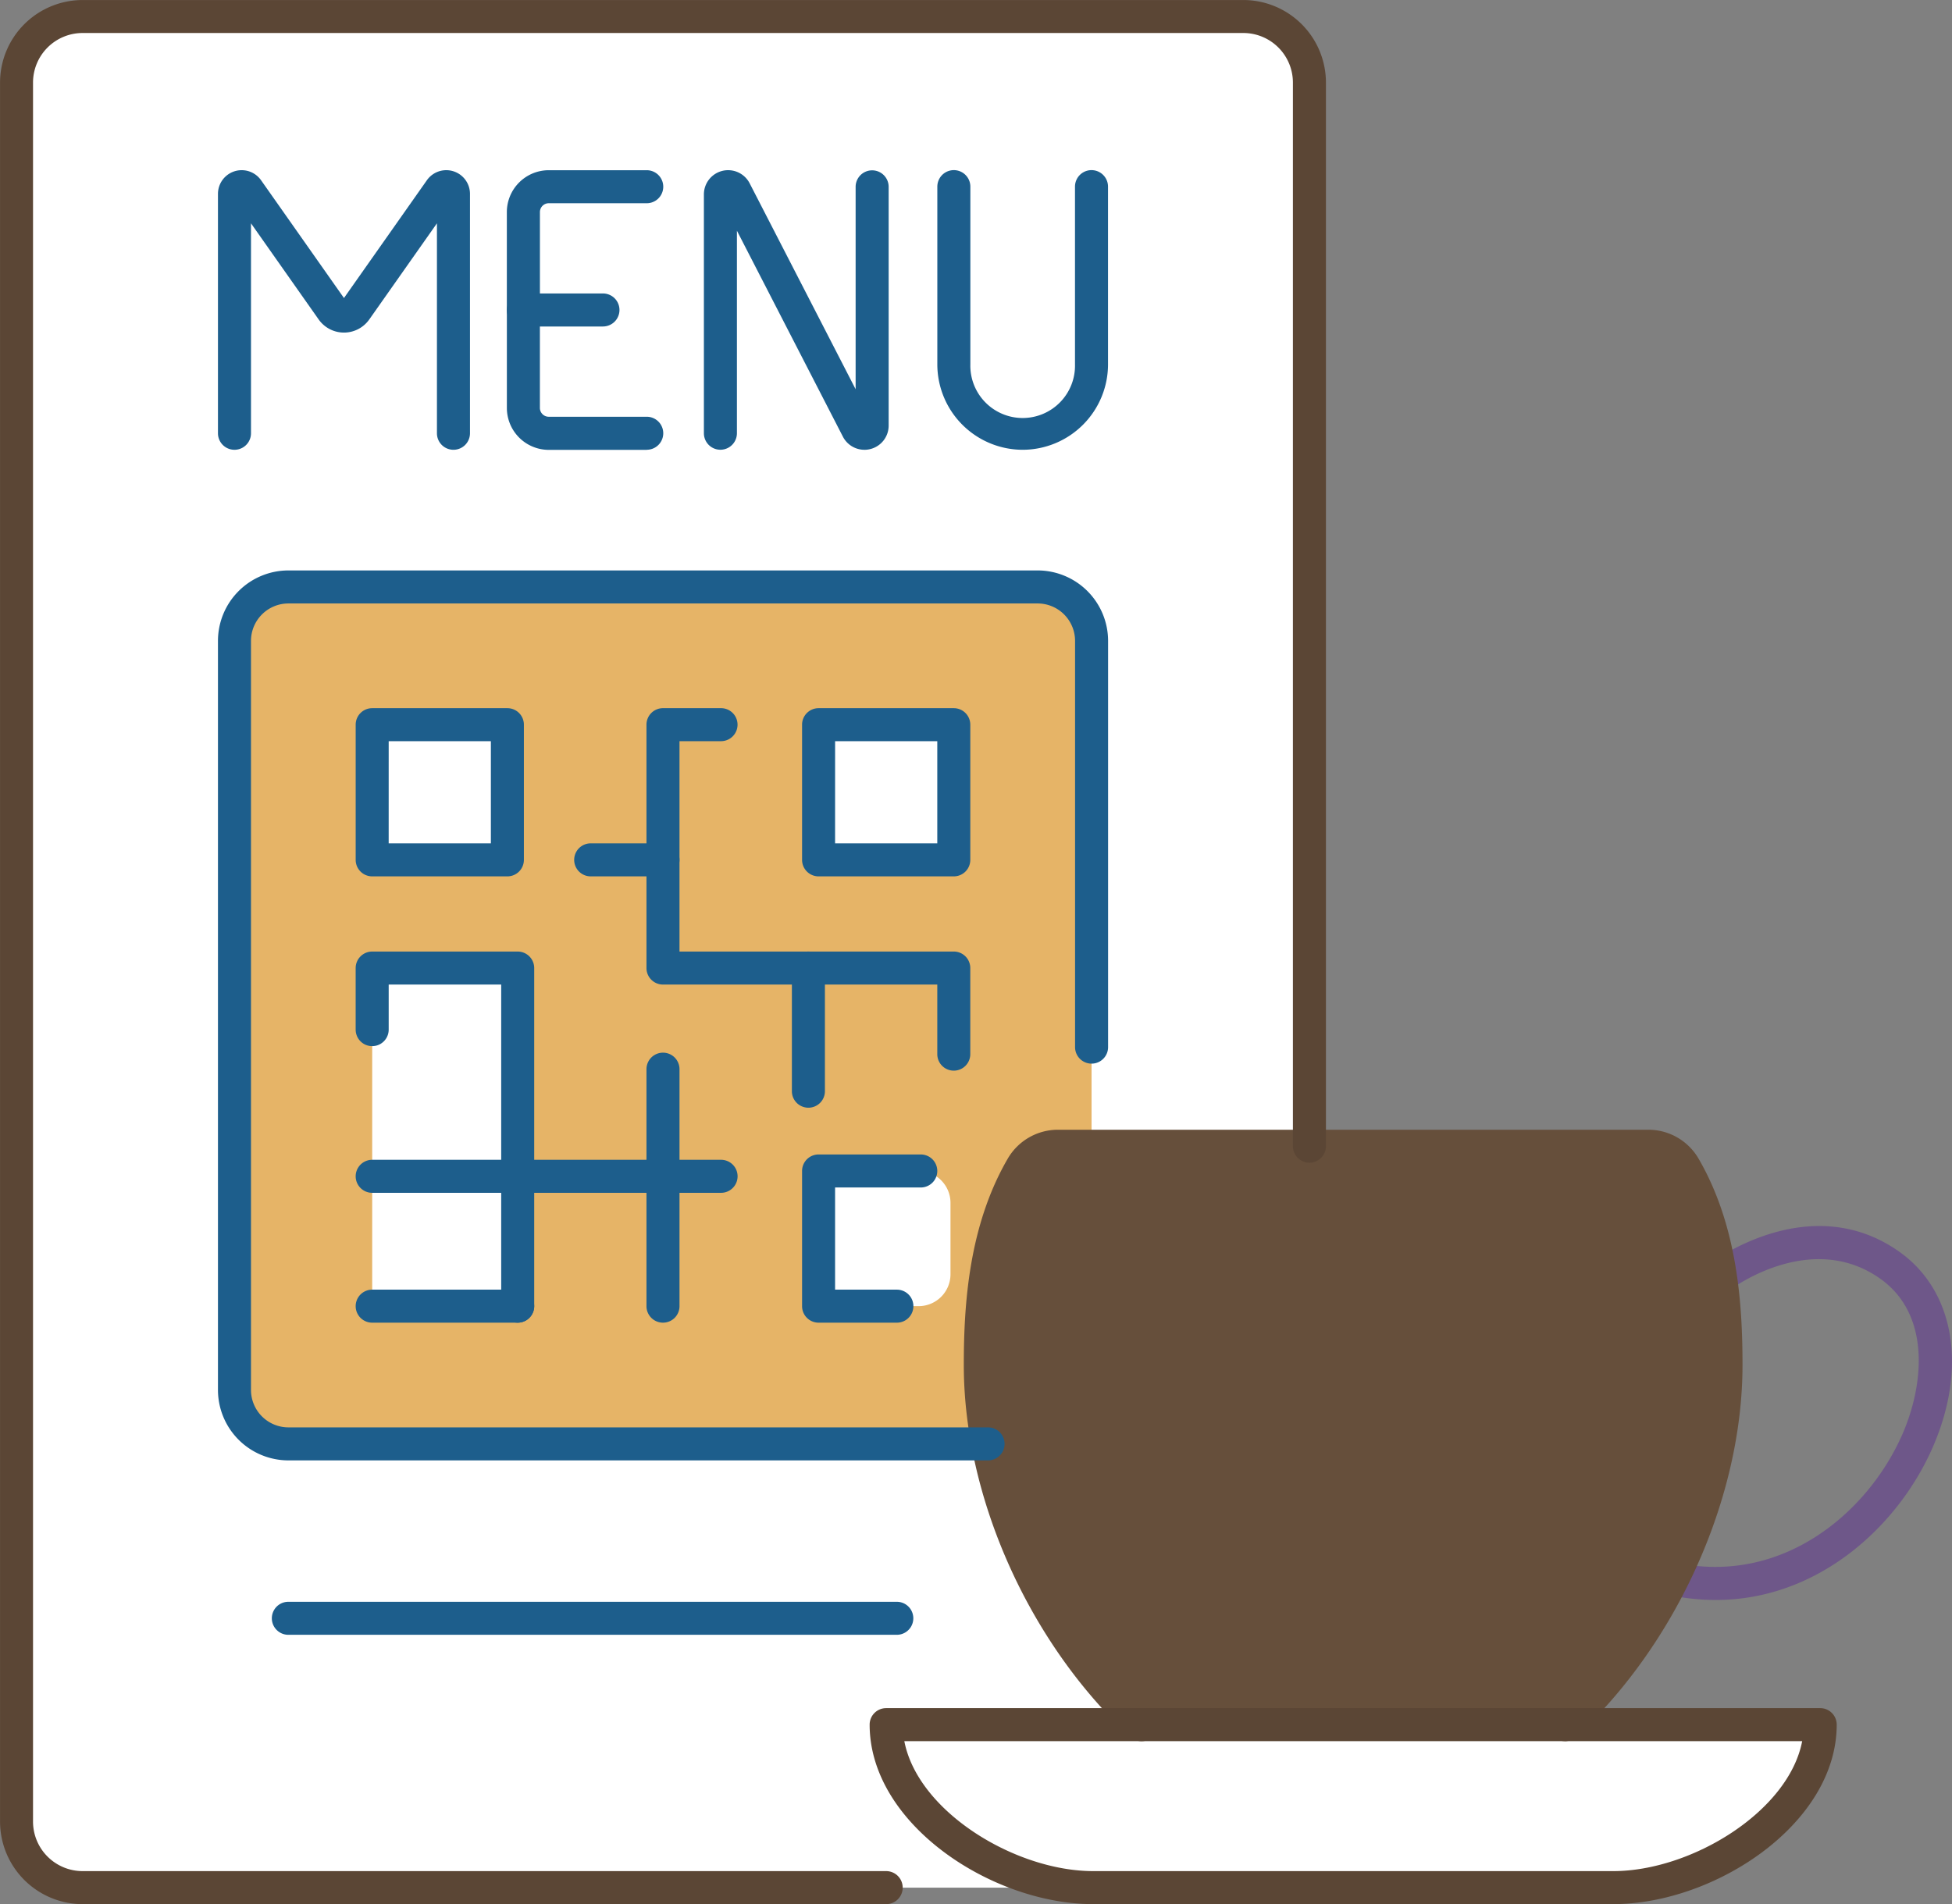 <svg xmlns="http://www.w3.org/2000/svg" width="132.454" height="129.232" viewBox="0 0 132.454 129.232"><rect x="0" y="0" width="132.454" height="129.232" fill="#808080" stroke="none"/><defs><style>.a{fill:#fff;}.b{fill:#e6b467;}.c{fill:#6e5789;}.d{fill:#664f3b;}.e{fill:#5b4635;}.f{fill:#1d5e8c;}</style></defs><g transform="translate(0 0)"><path class="a" d="M147.827,182.1H64.575a4.482,4.482,0,0,1-4.482-4.482V59.591a4.482,4.482,0,0,1,4.482-4.482h78.769a4.482,4.482,0,0,1,4.482,4.482V182.1Z" transform="translate(-58.973 -53.988)"></path><path class="a" d="M133.1,97.647v54.5H78.6a3.657,3.657,0,0,1-3.66-3.66V97.647a3.661,3.661,0,0,1,3.66-3.66h50.841A3.666,3.666,0,0,1,133.1,97.647Z" transform="translate(-59.036 -54.154)"></path><path class="b" d="M140.567,97.647v54.5H86.627a3.968,3.968,0,0,1-4.222-3.66V97.647a3.973,3.973,0,0,1,4.222-3.66h49.718A3.978,3.978,0,0,1,140.567,97.647Z" transform="translate(-66.498 -54.154)"></path><path class="a" d="M136.715,171.365c-6.608-6.116-10.942-15.77-10.942-24.409,0-4.942.567-9.55,2.83-13.446a2.805,2.805,0,0,1,2.419-1.4h40.1a2.805,2.805,0,0,1,2.419,1.4c2.264,3.9,2.83,8.5,2.83,13.446,0,8.639-4.334,18.293-10.942,24.409Z" transform="translate(-59.252 -54.316)"></path><g transform="translate(112.366 83.209)"><path class="c" d="M175.867,162.928a15.153,15.153,0,0,1-3.167-.34,1.121,1.121,0,0,1,.468-2.192c7.264,1.549,13.059-3.434,15.369-8.719,1.463-3.348,1.944-8.125-1.519-10.565-4.651-3.278-9.935.585-10.157.751a1.121,1.121,0,0,1-1.346-1.792c.275-.207,6.8-5.017,12.794-.791,3.758,2.649,4.654,7.867,2.281,13.295-2.322,5.314-7.742,10.353-14.723,10.353Z" transform="translate(-171.814 -137.548)"></path></g><path class="a" d="M182.738,171.533H119.357c0,6.109,7.94,11.061,14.049,11.061h35.282C174.8,182.594,182.738,177.642,182.738,171.533Z" transform="translate(-59.225 -54.483)"></path><g transform="translate(65.401 76.67)"><path class="d" d="M165.43,172.481a1.12,1.12,0,0,1-.761-1.943c6.428-5.95,10.582-15.208,10.582-23.586,0-5.722-2.276-8.867-4.129-12.055-.3-.523.591-1.676,4.129,1.129l1.216,10.926-3.895,14.4c-.591,0-4.792,8.667-5.1,9.19-1.136,1.954-18.778-.366-31.527,0-6.927-4.749-1.22-23.8-1.22-21.582,0,8.378-3.686,15.632,2.743,21.582a1.12,1.12,0,1,1-1.522,1.645c-6.865-6.354-11.3-16.258-11.3-25.231,0-4.133.339-9.46,2.982-14.009a3.937,3.937,0,0,1,3.388-1.962h40.1a3.937,3.937,0,0,1,3.388,1.962c2.643,4.548,2.982,9.876,2.982,14.009,0,8.973-4.436,18.877-11.3,25.231a1.117,1.117,0,0,1-.761.3Z" transform="translate(-124.648 -130.981)"></path></g><g transform="translate(59.011 115.929)"><path class="e" d="M168.684,183.71H133.4c-6.871,0-15.17-5.434-15.17-12.182a1.12,1.12,0,0,1,1.12-1.12h63.381a1.12,1.12,0,0,1,1.12,1.12c0,6.748-8.3,12.182-15.17,12.182Zm-48.1-11.061c.92,4.787,7.53,8.82,12.821,8.82h35.282c5.291,0,11.9-4.034,12.821-8.82Z" transform="translate(-118.231 -170.408)"></path></g><g transform="translate(25.255 49.182)"><path class="a" d="M84.331,103.376h9.175v9.175H84.331Z" transform="translate(-84.331 -103.376)"></path><path class="a" d="M84.331,119.964h9.175v22.947H84.331Z" transform="translate(-84.331 -103.446)"></path><path class="a" d="M114.749,103.376h9.175v9.175h-9.175Z" transform="translate(-84.46 -103.376)"></path><path class="a" d="M121.535,142.97h-7.01v-9.175h7.01a2.165,2.165,0,0,1,2.165,2.165v4.846A2.165,2.165,0,0,1,121.535,142.97Z" transform="translate(-84.459 -103.505)"></path></g><g transform="translate(24.134 48.062)"><path class="f" d="M93.5,113.667H84.326a1.12,1.12,0,0,1-1.12-1.12v-9.175a1.12,1.12,0,0,1,1.12-1.12H93.5a1.12,1.12,0,0,1,1.12,1.12v9.175A1.12,1.12,0,0,1,93.5,113.667Zm-8.055-2.241h6.935v-6.934H85.446Z" transform="translate(-83.205 -102.251)"></path></g><g transform="translate(54.424 48.062)"><path class="f" d="M123.92,113.667h-9.175a1.12,1.12,0,0,1-1.12-1.12v-9.175a1.12,1.12,0,0,1,1.12-1.12h9.175a1.12,1.12,0,0,1,1.12,1.12v9.175A1.12,1.12,0,0,1,123.92,113.667Zm-8.055-2.241H122.8v-6.934h-6.934Z" transform="translate(-113.624 -102.251)"></path></g><g transform="translate(54.424 78.351)"><path class="f" d="M120.058,144.086h-5.313a1.12,1.12,0,0,1-1.12-1.12V133.79a1.12,1.12,0,0,1,1.12-1.12h6.934a1.12,1.12,0,0,1,0,2.241h-5.814v6.934h4.193a1.12,1.12,0,1,1,0,2.241Z" transform="translate(-113.624 -132.669)"></path></g><g transform="translate(43.867 48.062)"><path class="f" d="M123.875,126.853a1.12,1.12,0,0,1-1.12-1.12v-4.723H104.142a1.12,1.12,0,0,1-1.12-1.12V103.371a1.12,1.12,0,0,1,1.12-1.12h3.939a1.12,1.12,0,1,1,0,2.241h-2.819v14.277h18.612a1.12,1.12,0,0,1,1.12,1.12v5.844a1.12,1.12,0,0,1-1.12,1.12Z" transform="translate(-103.022 -102.251)"></path></g><g transform="translate(24.134 78.714)"><path class="f" d="M108,135.274H84.326a1.12,1.12,0,0,1,0-2.241H108a1.12,1.12,0,1,1,0,2.241Z" transform="translate(-83.205 -133.033)"></path></g><g transform="translate(24.134 64.58)"><path class="f" d="M94.2,144.027a1.12,1.12,0,0,1-1.12-1.12V121.08H85.446v3.059a1.12,1.12,0,0,1-2.241,0v-4.179a1.12,1.12,0,0,1,1.12-1.12H94.2a1.12,1.12,0,0,1,1.12,1.12v22.947a1.12,1.12,0,0,1-1.12,1.12Z" transform="translate(-83.205 -118.839)"></path></g><g transform="translate(43.867 71.443)"><path class="f" d="M104.142,144.056a1.12,1.12,0,0,1-1.12-1.12V126.852a1.12,1.12,0,1,1,2.241,0v16.084A1.12,1.12,0,0,1,104.142,144.056Z" transform="translate(-103.022 -125.731)"></path></g><g transform="translate(53.733 64.58)"><path class="f" d="M114.051,129.438a1.12,1.12,0,0,1-1.12-1.12v-8.358a1.12,1.12,0,1,1,2.241,0v8.358a1.12,1.12,0,0,1-1.12,1.12Z" transform="translate(-112.93 -118.839)"></path></g><g transform="translate(24.134 87.527)"><path class="f" d="M94.2,144.125H84.326a1.12,1.12,0,0,1,0-2.241H94.2a1.12,1.12,0,0,1,0,2.241Z" transform="translate(-83.205 -141.884)"></path></g><g transform="translate(38.961 57.237)"><path class="f" d="M104.121,113.706H99.216a1.12,1.12,0,1,1,0-2.241h4.906a1.12,1.12,0,1,1,0,2.241Z" transform="translate(-98.095 -111.465)"></path></g><g transform="translate(14.787 38.715)"><path class="f" d="M126.074,153.264H78.6a4.785,4.785,0,0,1-4.779-4.779V97.643A4.785,4.785,0,0,1,78.6,92.864h50.842a4.785,4.785,0,0,1,4.779,4.779v27.573a1.12,1.12,0,0,1-2.241,0V97.643a2.541,2.541,0,0,0-2.538-2.538H78.6a2.541,2.541,0,0,0-2.538,2.538v50.842a2.541,2.541,0,0,0,2.538,2.538h47.476a1.12,1.12,0,0,1,0,2.241Z" transform="translate(-73.818 -92.864)"></path></g><g transform="translate(18.446 108.711)"><path class="f" d="M119.9,165.4H78.613a1.12,1.12,0,0,1,0-2.241H119.9a1.12,1.12,0,1,1,0,2.241Z" transform="translate(-77.493 -163.159)"></path></g><path class="e" d="M119.1,183.215H64.571a5.609,5.609,0,0,1-5.6-5.6V59.586a5.609,5.609,0,0,1,5.6-5.6H143.34a5.609,5.609,0,0,1,5.6,5.6v72.188a1.12,1.12,0,1,1-2.241,0V59.586a3.365,3.365,0,0,0-3.362-3.362H64.571a3.365,3.365,0,0,0-3.362,3.362V177.613a3.365,3.365,0,0,0,3.362,3.361H119.1a1.12,1.12,0,1,1,0,2.241Z" transform="translate(-58.968 -53.984)"></path><g transform="translate(34.394 11.552)"><path class="f" d="M100.027,76.193h-5.4a1.12,1.12,0,0,1-1.12-1.12V68.428a2.846,2.846,0,0,1,2.843-2.843H103a1.12,1.12,0,1,1,0,2.241H96.352a.6.6,0,0,0-.6.6v5.524h4.277a1.12,1.12,0,1,1,0,2.241Z" transform="translate(-93.509 -65.585)"></path></g><g transform="translate(34.394 19.919)"><path class="f" d="M103,84.6H96.352a2.846,2.846,0,0,1-2.843-2.843V75.108a1.12,1.12,0,0,1,2.241,0v6.644a.6.6,0,0,0,.6.6H103a1.12,1.12,0,0,1,0,2.241Z" transform="translate(-93.509 -73.987)"></path></g><g transform="translate(14.787 11.549)"><path class="f" d="M89.8,84.559a1.12,1.12,0,0,1-1.12-1.12V69.189l-4.594,6.528a2.1,2.1,0,0,1-3.43,0l-4.594-6.528v14.25a1.12,1.12,0,0,1-2.241,0V67.192a1.609,1.609,0,0,1,2.925-.926l5.625,7.994,5.626-7.994a1.609,1.609,0,0,1,2.925.926V83.439a1.121,1.121,0,0,1-1.121,1.12Z" transform="translate(-73.818 -65.582)"></path></g><g transform="translate(63.603 11.549)"><path class="f" d="M128.634,84.559a5.8,5.8,0,0,1-5.792-5.792V66.7a1.12,1.12,0,0,1,2.241,0V78.767a3.551,3.551,0,1,0,7.1,0V66.7a1.12,1.12,0,0,1,2.241,0V78.767a5.8,5.8,0,0,1-5.792,5.792Z" transform="translate(-122.842 -65.582)"></path></g><g transform="translate(47.763 11.549)"><path class="f" d="M117.825,84.559a1.64,1.64,0,0,1-1.459-.893l-7.19-13.975V83.436a1.12,1.12,0,0,1-2.241,0V67.227a1.644,1.644,0,0,1,3.106-.752l7.19,13.975V66.714a1.12,1.12,0,1,1,2.241,0v16.2a1.64,1.64,0,0,1-1.257,1.6,1.658,1.658,0,0,1-.39.047Z" transform="translate(-106.935 -65.582)"></path></g></g></svg>